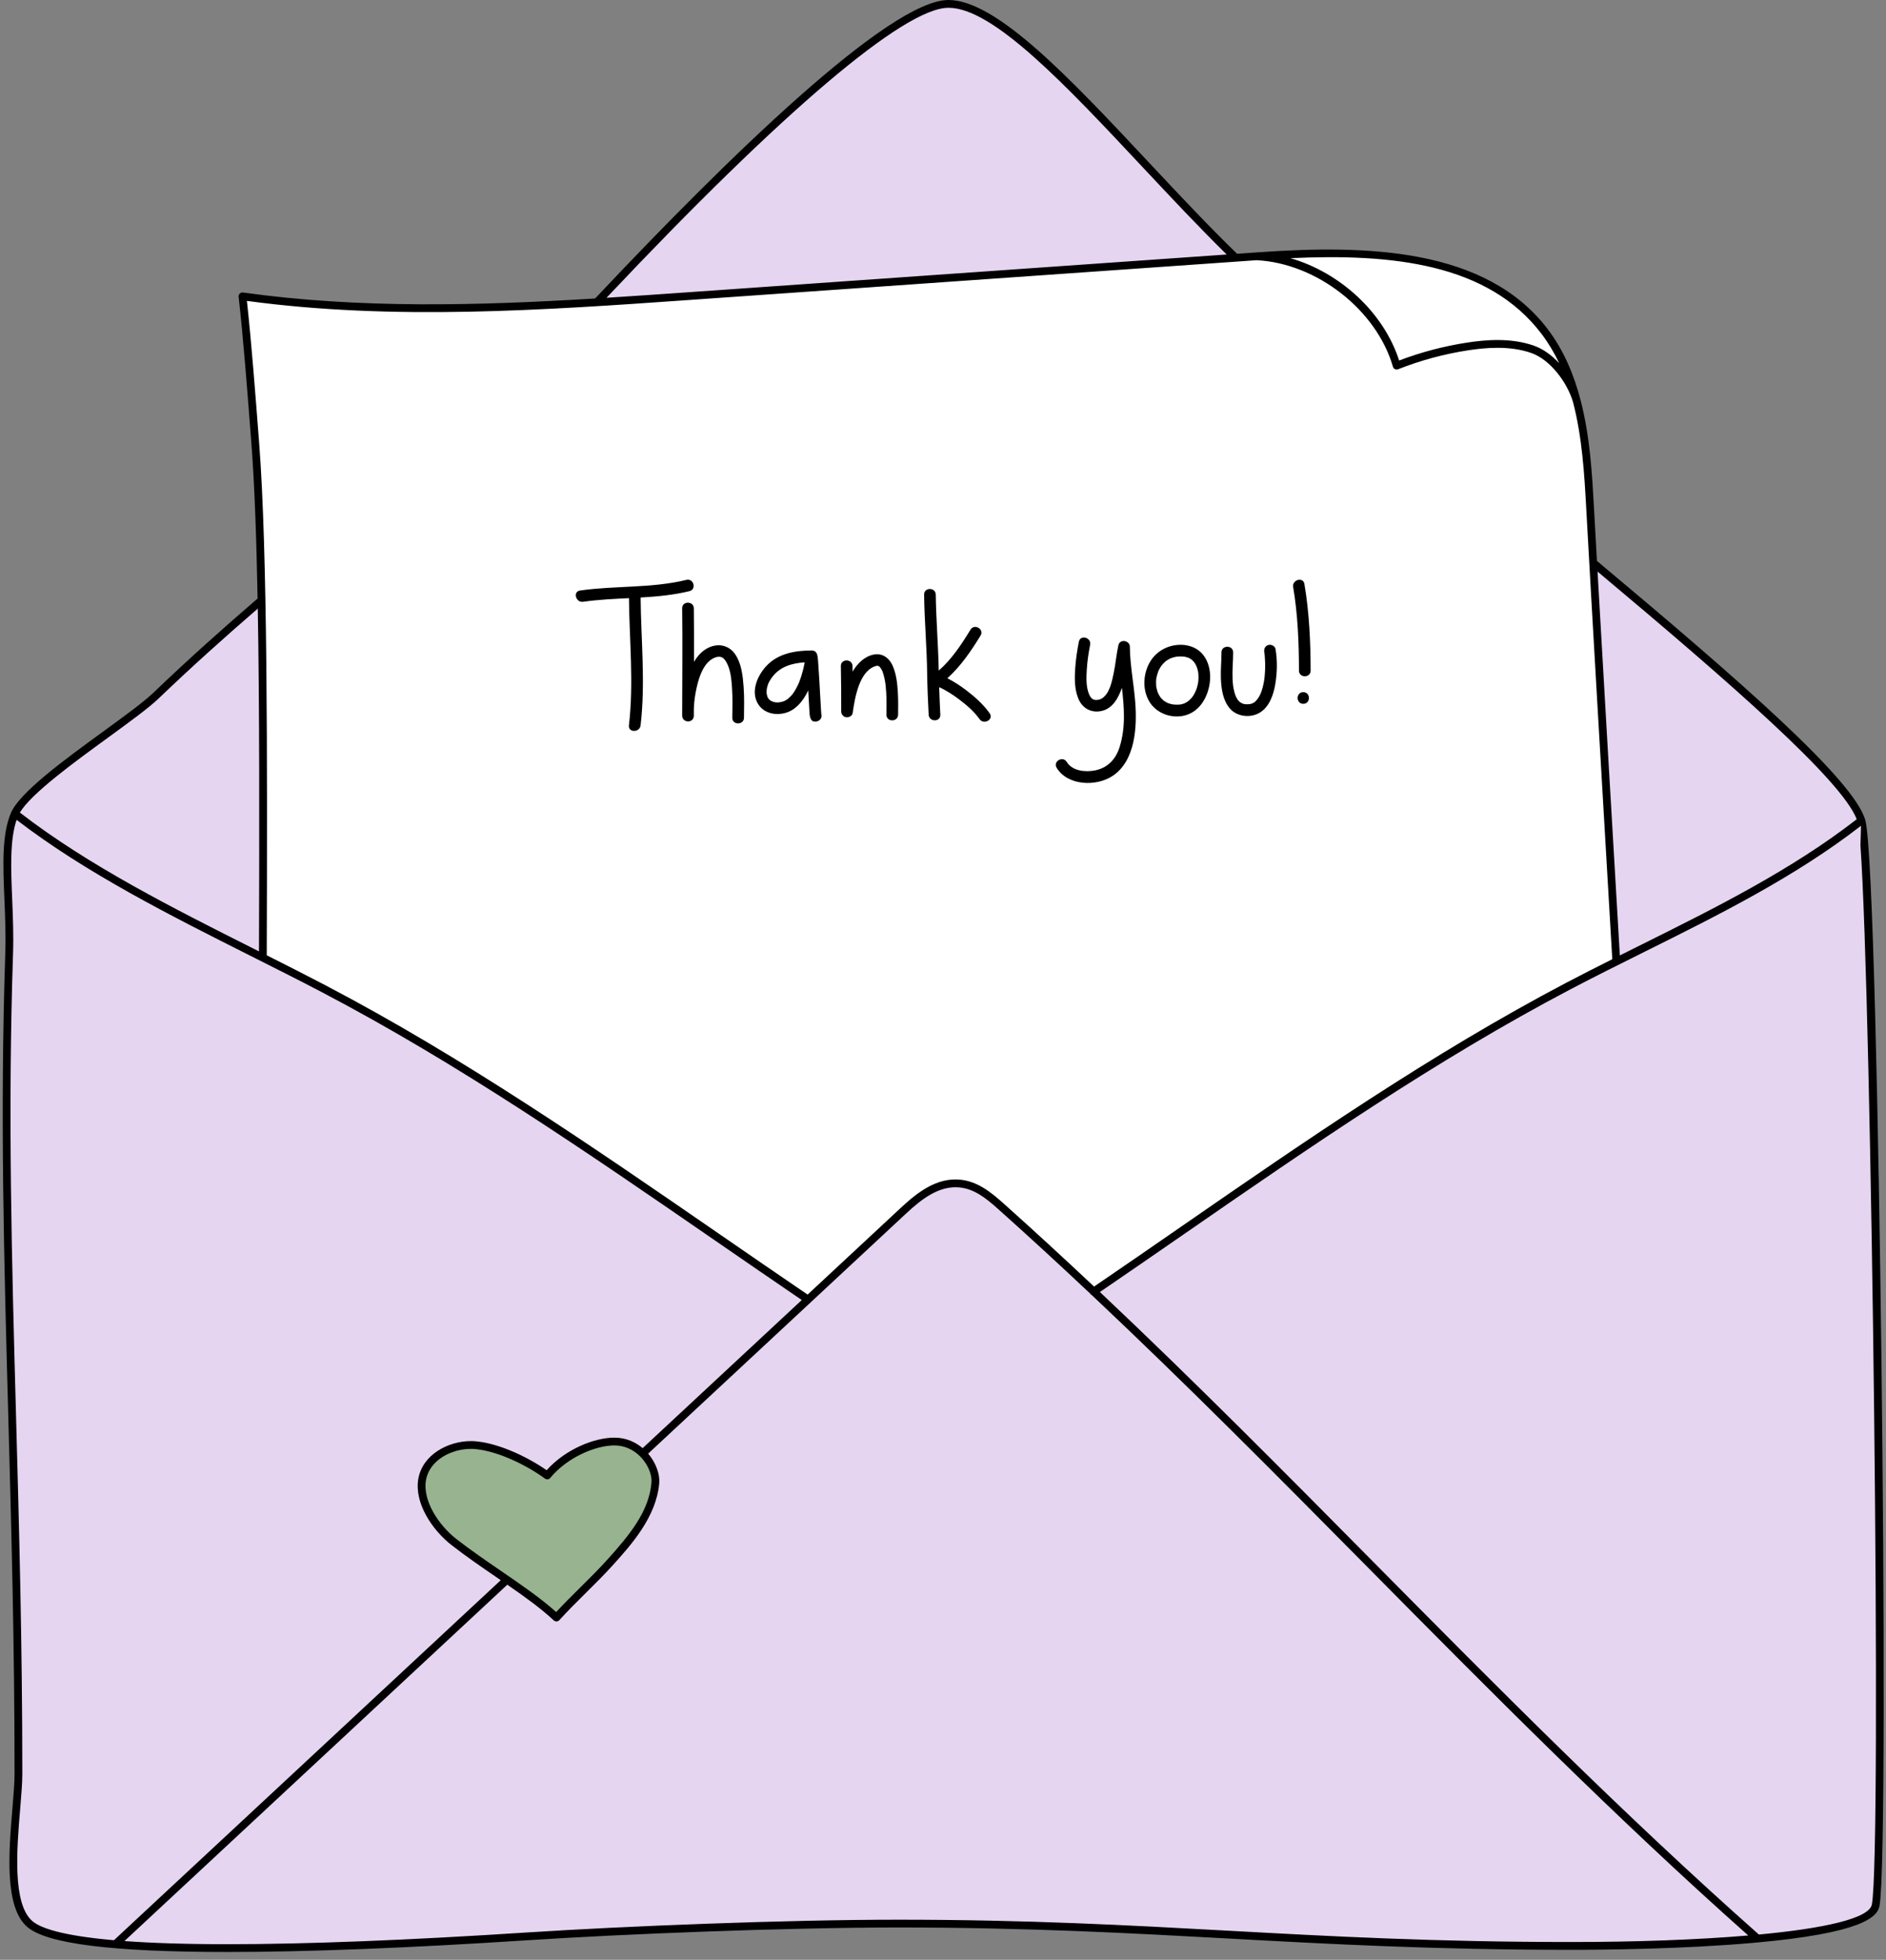<?xml version="1.0" encoding="UTF-8" standalone="no"?><svg xmlns="http://www.w3.org/2000/svg" xmlns:xlink="http://www.w3.org/1999/xlink" fill="#000000" height="502" preserveAspectRatio="xMidYMid meet" version="1" viewBox="-0.7 0.0 483.3 502.0" width="483.3" zoomAndPan="magnify"><rect x="-0.7" y="0.0" width="483.3" height="502.0" fill="#808080" stroke="none"/><g id="change1_1"><path d="M479.958,488.008c-1.693,9.134-55.61,10.436-78.03,10.436c-69.352,0-105.714-5.716-172.298-5.716 c-30.446,0-72.281,1.779-94.977,3.255c-46.818,3.046-116.971,6.055-127.696-3.132c-7.331-6.279-2.933-28.77-2.933-38.498 c0-79.383-4.717-140.101-2.377-210.135C2.105,230.507-0.419,216.803,3,208.657c3.267-7.787,29.16-23.663,36.243-30.446 c39.612-37.932,76.677-62.258,114.311-102.154c27.784-29.456,73.302-75.061,88.799-75.061c18.113,0,52.178,46.378,81.047,71.978 c61.35,54.407,147.913,119.776,152.93,137.353C479.82,222.552,482.591,473.809,479.958,488.008z" fill="#e6d5f1"/></g><g id="change2_1"><path d="M82.172,253.228c-5.129-2.684-10.316-5.285-15.516-7.869c0.178-52.791,0.201-103.914-1.934-131.73 c-1.039-13.541-2.078-27.082-3.282-37.713c37.722,5.274,76.05,2.62,114.047-0.043c48.789-3.419,97.578-6.838,146.368-10.257 c26.346-1.847,57.362-1.704,73.302,19.352c9.53,12.589,10.755,29.393,11.617,45.158c1.252,22.941,3.977,69.436,6.716,116.168 c-4.083,2.045-8.154,4.107-12.187,6.224c-42.79,22.46-81.826,51.126-121.779,78.336l-0.006,0.012 c-7.821-7.403-15.738-14.733-23.815-21.948c-2.923-2.611-6.247-5.373-10.523-5.757c-5.737-0.516-10.518,3.376-14.355,6.946 l-24.472,22.772C165.612,305.212,125.806,276.065,82.172,253.228z" fill="#ffffff"/></g><g id="change3_1"><path d="M139.535,377.935c-4.858-3.562-12.202-7.123-18.194-7.735c-5.993-0.611-12.834,2.848-13.867,8.781 c-0.998,5.741,3.526,12.402,8.119,15.987c8.886,6.937,19.277,12.841,26.296,19.368c4.224-4.677,9.445-9.356,13.669-14.034 c5.372-5.947,11.02-12.509,11.682-20.495c0.292-3.512-2.902-9.28-8.61-10.384C153.499,368.429,144.61,371.794,139.535,377.935" fill="#97b38f"/></g><g id="change4_1"><path d="M481.436,348.416c-0.721-59.652-2.241-131.682-4.148-138.362c-2.945-10.314-32.056-35.663-68.762-66.376 c-0.291-5.145-0.547-9.731-0.758-13.609c-0.46-8.411-0.999-18.015-3.338-27.194c-0.003-0.013,0.001-0.026-0.002-0.039 c-0.02-0.075-0.047-0.152-0.068-0.227c-1.682-6.496-4.268-12.773-8.409-18.244c-15.8-20.87-46.358-21.692-74.166-19.744 l-5.477,0.384c-7.494-7.275-15.214-15.511-22.745-23.547C273.582,20.138,254.709,0,242.353,0c-15.23,0-57.09,40.988-89.523,75.374 c-0.345,0.366-0.689,0.719-1.034,1.083c-29.917,1.822-60.345,2.648-90.217-1.529c-0.305-0.045-0.612,0.059-0.833,0.273 c-0.221,0.215-0.33,0.52-0.295,0.826c1.202,10.612,2.257,24.369,3.278,37.677c0.79,10.293,1.283,23.902,1.583,39.606 c-8.808,7.585-17.736,15.544-26.757,24.182c-2.46,2.356-7.416,5.963-12.664,9.782C15.77,194.64,4.3,202.987,2.083,208.272 c-2.332,5.556-2.017,13.226-1.651,22.106c0.185,4.494,0.377,9.142,0.221,13.807c-1.366,40.863-0.328,78.624,0.77,118.603 c0.789,28.75,1.606,58.479,1.606,91.565c0,2.324-0.265,5.498-0.545,8.86c-0.94,11.277-2.109,25.31,3.826,30.394 C11.332,497.909,28.123,500,57.644,500c20.305,0,46.237-1.017,77.074-3.022c24.248-1.577,65.753-3.253,94.912-3.253 c32.926,0,59.023,1.43,84.26,2.813c26.048,1.427,52.982,2.903,88.038,2.903c8.022,0,28.649-0.176,46.876-1.797 c27.688-2.463,31.6-6.575,32.134-9.454C482.35,480.574,482.186,410.396,481.436,348.416z M475.099,209.849 c-16.766,13.017-36.252,22.714-55.106,32.09c-1.85,0.92-3.721,1.852-5.598,2.79c-2.131-36.37-4.298-73.355-5.714-98.324 C442.612,174.831,471.173,199.724,475.099,209.849z M394.363,85.567c1.773,2.342,3.248,4.85,4.488,7.467 c-1.872-2.006-4.078-3.649-6.491-4.496c-6.03-2.116-12.628-1.462-17.066-0.788c-5.955,0.907-11.82,2.451-17.452,4.593 c-4.003-12.345-15.105-22.502-27.839-26.211C355.842,64.941,380.607,67.396,394.363,85.567z M242.353,1.992 c11.493,0,30.08,19.832,49.756,40.827c7.123,7.601,14.415,15.379,21.539,22.372l-138.23,9.687 c-6.862,0.481-13.769,0.964-20.703,1.401C199.944,28.373,231.061,1.992,242.353,1.992z M62.572,77.076 c37.577,5.076,75.904,2.389,112.985-0.21l145.746-10.214c15.398,0.768,30.742,12.745,34.944,27.283 c0.077,0.269,0.265,0.493,0.517,0.617s0.544,0.135,0.805,0.033c5.798-2.29,11.863-3.927,18.024-4.865 c4.228-0.643,10.498-1.27,16.107,0.698c4.973,1.744,9.283,7.7,10.702,12.596c2.375,9.116,2.917,18.748,3.377,27.164 c1.246,22.83,3.995,69.754,6.678,115.523c-3.883,1.948-7.784,3.926-11.616,5.937c-34.636,18.179-67.335,40.778-98.958,62.632 c-7.274,5.027-14.787,10.218-22.222,15.286c-7.654-7.193-15.407-14.335-23.294-21.381c-3.156-2.818-6.612-5.604-11.097-6.007 c-5.912-0.532-10.762,3.151-15.123,7.209c-7.929,7.379-15.898,14.794-23.891,22.231c-7.603-5.167-15.285-10.46-22.724-15.586 c-32.243-22.219-65.584-45.194-100.897-63.676c-4.884-2.557-9.834-5.06-14.981-7.649c0.173-51.882,0.188-103.441-1.939-131.149 C64.733,100.752,63.719,87.536,62.572,77.076z M27.061,188.885c5.534-4.027,10.312-7.505,12.87-9.954 c8.561-8.198,17.047-15.796,25.427-23.037c0.45,25.692,0.41,56.655,0.308,87.803c-0.363-0.183-0.717-0.361-1.083-0.545 c-20.934-10.52-42.565-21.398-60.194-35.017C7.332,203.243,18.213,195.325,27.061,188.885z M7.604,492.093 c-5.161-4.421-3.991-18.463-3.137-28.716c0.296-3.551,0.552-6.618,0.552-9.025c0-33.113-0.817-62.856-1.607-91.619 c-1.097-39.947-2.133-77.68-0.77-118.482c0.158-4.739-0.034-9.424-0.221-13.955c-0.32-7.783-0.623-15.16,1.134-20.292 c17.71,13.598,39.264,24.441,60.132,34.928c6.267,3.149,12.186,6.124,18.024,9.179c35.207,18.426,68.497,41.366,100.691,63.551 c7.319,5.043,14.874,10.248,22.359,15.337c-13.531,12.589-27.139,25.25-40.782,37.942c-1.403-1.189-3.129-2.105-5.158-2.498 c-0.652-0.126-1.366-0.19-2.121-0.19c-4.986,0-12.396,2.862-17.324,8.342c-4.77-3.324-11.935-6.775-17.933-7.387 c-0.485-0.05-0.984-0.075-1.482-0.075c-5.712,0-12.373,3.392-13.467,9.676c-1.085,6.242,3.639,13.158,8.487,16.943 c3.696,2.885,7.659,5.599,11.491,8.223c0.386,0.265,0.767,0.526,1.15,0.789c-0.433,0.403-0.866,0.806-1.299,1.208 c-32.816,30.529-65.615,61.041-97.824,91.012C15.127,495.819,9.652,493.847,7.604,492.093z M166.248,379.723 c-0.613,7.388-5.538,13.388-11.429,19.91c-2.094,2.319-4.487,4.689-6.8,6.98c-2.087,2.068-4.238,4.198-6.194,6.315 c-4.045-3.623-9.001-7.017-14.229-10.597c-3.807-2.607-7.743-5.302-11.39-8.149c-4.534-3.54-8.653-9.84-7.75-15.031 c0.907-5.212,6.604-8.025,11.504-8.025c0.431,0,0.862,0.022,1.28,0.064c5.949,0.607,13.18,4.228,17.707,7.548 c0.425,0.312,1.02,0.238,1.357-0.169c4.468-5.407,11.782-8.324,16.395-8.324c0.628,0,1.215,0.052,1.743,0.154 C163.597,371.396,166.509,376.587,166.248,379.723z M401.928,497.445c-35.002,0-61.909-1.474-87.929-2.9 c-25.265-1.385-51.389-2.816-84.369-2.816c-29.201,0-70.763,1.678-95.042,3.257c-30.795,2.004-56.683,3.02-76.945,3.02 c-10.975,0-19.629-0.305-26.453-0.806c31.782-29.573,64.126-59.662,96.491-89.771c0.541-0.503,1.081-1.006,1.622-1.509 c4.425,3.055,8.552,6.022,11.908,9.144c0.184,0.172,0.427,0.267,0.678,0.267c0.014,0,0.028,0,0.044-0.002 c0.267-0.011,0.517-0.129,0.696-0.327c2.093-2.318,4.482-4.685,6.793-6.974c2.332-2.31,4.744-4.699,6.876-7.06 c4.734-5.241,11.218-12.42,11.936-21.08c0.185-2.22-0.813-5.167-2.841-7.543c13.921-12.951,27.804-25.867,41.607-38.711 c0.009-0.008,0.017-0.016,0.026-0.024c8.19-7.62,16.354-15.217,24.478-22.777c4.023-3.744,8.45-7.143,13.588-6.683 c3.88,0.349,6.92,2.805,9.948,5.509c8.003,7.149,15.871,14.398,23.637,21.701c0.01,0.018,0.012,0.038,0.023,0.055 c0.103,0.152,0.242,0.262,0.396,0.335c24.572,23.127,48.044,46.831,70.922,69.943c30.928,31.245,62.898,63.531,97.286,94.078 C433.968,496.904,417.873,497.445,401.928,497.445z M478.979,487.824c-0.671,3.622-12.382,6.152-28.953,7.706 c-34.875-30.871-67.265-63.591-98.592-95.237c-22.677-22.909-45.933-46.402-70.279-69.345c7.319-4.991,14.705-10.094,21.861-15.039 c31.574-21.82,64.223-44.384,98.751-62.507c6.307-3.311,12.817-6.548,19.113-9.679c18.894-9.395,38.419-19.113,55.313-32.202 l-0.143,5.074C478.932,256.739,481.557,473.92,478.979,487.824z M147.937,151.262c9.038-1.289,18.344-0.544,27.254-2.725 c1.871-0.458,2.662,2.425,0.794,2.882c-4.121,1.008-8.313,1.39-12.522,1.637c0.098,10.912,1.272,21.859-0.008,32.742 c-0.222,1.89-3.212,1.906-2.988,0c1.274-10.829,0.117-21.723,0.01-32.582c-3.926,0.195-7.856,0.373-11.746,0.928 C146.847,154.413,146.041,151.534,147.937,151.262z M177.097,155.818c0.06,4.574,0.06,9.148,0.045,13.722 c0.895-1.515,2.069-2.842,3.66-3.612c2.583-1.249,5.334-0.668,6.949,1.744c1.584,2.366,1.906,5.554,2.108,8.315 c0.191,2.62,0.122,5.241,0.087,7.865c-0.025,1.924-3.013,1.923-2.988,0c0.034-2.536,0.099-5.069-0.069-7.601 c-0.15-2.242-0.357-4.86-1.561-6.823c-0.399-0.651-0.855-1.088-1.47-1.183c-0.822-0.126-1.834,0.313-2.519,0.85 c-2.058,1.611-2.939,4.545-3.503,6.977c-0.412,1.776-0.666,3.599-0.734,5.424c-0.001,0.616-0.005,1.232-0.005,1.847c0,0,0,0,0,0 c0,1.931-2.924,1.916-2.988,0h0c0-9.175,0.121-18.351,0-27.526C174.083,153.892,177.072,153.897,177.097,155.818z M202.771,181.553 c1.637-1.202,2.784-2.883,3.641-4.709c0.095,1.752,0.189,3.504,0.305,5.256c0.069,1.037,0.051,2.865,1.614,2.74 c0.805-0.066,1.494-0.641,1.494-1.494c0-0.107-0.017-0.215-0.043-0.321c-0.009-0.067-0.02-0.133-0.025-0.194 c-0.029-0.357-0.051-0.713-0.074-1.07c-0.073-1.162-0.135-2.326-0.2-3.488c-0.145-2.627-0.278-5.255-0.475-7.878 c-0.067-0.889-0.088-1.842-0.3-2.711c-0.007-0.027-0.026-0.046-0.034-0.072c-0.167-0.55-0.62-0.999-1.367-0.997 c-0.025,0-0.051,0.002-0.076,0.002c-0.004,0-0.008,0-0.013,0c-4.079,0.024-8.333,0.728-11.317,3.751 c-2.436,2.469-4.364,6.713-2.317,10.004C195.496,183.444,200.045,183.553,202.771,181.553z M209.384,182.289 c0.003,0.006,0.007,0.012,0.01,0.018c-0.006-0.007-0.012-0.015-0.019-0.021C209.379,182.286,209.381,182.288,209.384,182.289z M195.75,176.93c0.024-0.499,0.186-1.206,0.41-1.764c0.236-0.587,0.687-1.305,1.116-1.857c2.028-2.61,5.067-3.443,8.238-3.65 c-0.112,0.597-0.236,1.191-0.382,1.78c-0.285,1.147-0.64,2.272-1.073,3.372c-0.018,0.046-0.037,0.092-0.056,0.137 c-0.015,0.035-0.037,0.085-0.044,0.102c-0.058,0.131-0.118,0.262-0.178,0.392c-0.142,0.304-0.293,0.603-0.454,0.896 c-0.284,0.519-0.599,1.029-0.959,1.498c-0.033,0.039-0.113,0.137-0.143,0.17c-0.09,0.103-0.179,0.205-0.272,0.306 c-0.215,0.229-0.444,0.44-0.681,0.645c-0.04,0.035-0.048,0.043-0.057,0.052c-0.012,0.007-0.019,0.011-0.059,0.038 c-0.127,0.087-0.253,0.172-0.384,0.252c-0.113,0.068-0.227,0.133-0.343,0.192c-0.055,0.029-0.232,0.105-0.264,0.122 c-1.063,0.394-2.311,0.481-3.32-0.111c-0.434-0.254-0.704-0.596-0.87-0.981c-0.029-0.066-0.159-0.522-0.201-0.746 c-0.003-0.014-0.004-0.019-0.006-0.029c-0.001-0.01-0.001-0.016-0.002-0.03c-0.007-0.078-0.013-0.154-0.016-0.232 C195.741,177.299,195.742,177.115,195.75,176.93z M214.866,182.261c0-3.883-0.004-7.765-0.088-11.647 c-0.041-1.927,2.948-1.92,2.986-0.001c0.01,0.472,0.01,0.945,0.018,1.417c1.202-2.049,3.067-3.919,5.442-4.37 c2.167-0.413,3.904,0.848,4.782,2.771c0.969,2.126,1.229,4.522,1.37,6.829c0.12,1.938,0.094,3.876,0.069,5.814 c-0.025,1.924-3.013,1.923-2.988,0c0.026-1.987,0.051-3.973-0.078-5.957c-0.033-0.529-0.078-1.057-0.138-1.583 c-0.012-0.106-0.025-0.212-0.038-0.319c-0.005-0.033-0.035-0.252-0.038-0.272c-0.035-0.23-0.073-0.458-0.115-0.687 c-0.09-0.478-0.195-0.954-0.329-1.421c-0.057-0.201-0.118-0.398-0.187-0.594c-0.038-0.113-0.082-0.226-0.124-0.337 c-0.001-0.003-0.001-0.003-0.002-0.005c-0.002-0.004-0.002-0.004-0.005-0.01c-0.096-0.198-0.19-0.393-0.303-0.581 c-0.067-0.113-0.434-0.544-0.142-0.236c-0.103-0.108-0.219-0.217-0.315-0.329c-0.053-0.029-0.12-0.063-0.146-0.098 c-0.022-0.012-0.046-0.024-0.068-0.035c-0.046-0.008-0.127-0.034-0.148-0.045c-0.004-0.002-0.01-0.003-0.015-0.005 c0.018,0,0.03,0,0.051-0.001c-0.019,0.001-0.039,0-0.058-0.002c-0.081-0.029-0.187-0.016-0.16-0.005 c-0.007,0-0.014-0.002-0.02-0.001c-0.019,0.003-0.04,0.002-0.06,0.003c-0.003,0-0.004,0-0.008,0c0.002,0,0.002,0,0.004,0 c-0.062,0.004-0.125,0.007-0.184,0.01c0.099-0.005,0.154-0.008,0.18-0.01c-0.045,0.004-0.151,0.014-0.202,0.03 c-0.202,0.063-0.405,0.118-0.602,0.197c-0.046,0.025-0.24,0.116-0.264,0.13c-0.141,0.074-0.279,0.152-0.414,0.237 c-0.251,0.156-0.358,0.236-0.465,0.325c-0.388,0.325-0.842,0.801-1.093,1.13c-0.617,0.81-1.205,1.994-1.551,2.923 c-0.853,2.291-1.281,4.717-1.618,7.13c-0.103,0.744-0.982,1.149-1.639,1.07C215.435,183.641,214.866,182.998,214.866,182.261z M224.259,170.557c0.003,0.001,0.005,0.002,0.008,0.003c-0.103,0.002-0.155-0.002-0.168-0.007 C224.152,170.549,224.206,170.554,224.259,170.557z M236.892,172.624c-0.082-6.78-0.689-13.533-0.785-20.31 c-0.027-1.927,2.961-1.921,2.988,0c0.092,6.492,0.643,12.962,0.761,19.455c3.328-2.88,5.882-6.78,8.135-10.476 c1-1.64,3.584-0.138,2.581,1.508c-2.38,3.905-5.073,7.842-8.499,10.935c1.719,0.873,3.343,1.936,4.874,3.103 c2.227,1.698,4.327,3.579,5.961,5.868c1.12,1.57-1.472,3.06-2.581,1.508c-1.377-1.931-3.266-3.575-5.15-4.995 c-1.608-1.212-3.351-2.364-5.206-3.2c0.074,2.352,0.173,4.703,0.292,7.052c0.098,1.925-2.891,1.914-2.988,0 C237.099,179.593,236.934,176.108,236.892,172.624z M270.078,196.675c-1.009-1.645,1.578-3.144,2.58-1.508 c1.441,2.352,4.771,2.655,7.24,2.174c3.205-0.625,5.318-2.847,6.29-5.918c1.599-5.047,1.206-10.148,0.607-15.261 c-0.865,2.594-2.399,5.396-5.299,5.974c-2.675,0.532-4.882-0.756-5.894-3.25c-0.985-2.429-0.949-5.252-0.765-7.824 c0.161-2.244,0.495-4.479,0.93-6.685c0.373-1.888,3.252-1.083,2.883,0.794c-0.408,2.065-0.718,4.148-0.848,6.249 c-0.128,2.07-0.241,4.448,0.577,6.408c0.27,0.65,0.633,1.149,1.152,1.357c0.576,0.23,1.556,0.111,2.209-0.324 c1.907-1.27,2.486-4.245,2.925-6.316c0.512-2.408,0.701-4.875,1.235-7.277c0.374-1.686,2.918-1.245,2.934,0.398 c0.047,4.769,1.006,9.45,1.377,14.192c0.491,6.268,0.048,14.978-5.754,18.865C280.254,201.536,272.915,201.305,270.078,196.675z M303.177,183.192c3.798-1.112,5.813-5.007,6.179-8.709c0.198-2.011-0.144-4.188-1.185-5.942c-1.161-1.957-3.046-3.029-5.266-3.315 c-3.719-0.405-7.328,1.33-9.105,4.668c-1.564,2.94-1.736,6.719-0.07,9.658C295.556,182.775,299.653,184.224,303.177,183.192z M302.887,168.21c0.006,0.001,0.012,0.003,0.018,0.004c-0.029-0.004-0.046-0.006-0.058-0.007 C302.86,168.209,302.874,168.209,302.887,168.21z M295.577,174.088c0.007-0.097,0.009-0.142,0.009-0.165 c0.004-0.018,0.01-0.047,0.02-0.103c0.115-0.641,0.28-1.261,0.515-1.867c0.034-0.074,0.125-0.283,0.149-0.334 c0.082-0.164,0.168-0.327,0.261-0.485c0.092-0.159,0.189-0.315,0.292-0.467c0.032-0.047,0.175-0.235,0.219-0.297 c0.219-0.263,0.447-0.516,0.699-0.748c0.073-0.067,0.413-0.354,0.322-0.282c-0.084,0.065,0.265-0.185,0.358-0.244 c0.177-0.115,0.36-0.22,0.547-0.318c0.055-0.029,0.26-0.125,0.307-0.151c0.366-0.149,0.747-0.264,1.131-0.348 c0.081-0.018,0.385-0.069,0.432-0.08c0.196-0.023,0.393-0.039,0.589-0.047c0.473-0.019,0.943,0.006,1.413,0.055 c-0.065-0.004,0.292,0.059,0.371,0.079c0.177,0.043,0.349,0.099,0.523,0.153c0.023,0.007,0.078,0.028,0.11,0.04 c0.046,0.021,0.092,0.041,0.136,0.064c0.169,0.089,0.336,0.181,0.496,0.286c0.054,0.036,0.172,0.127,0.209,0.154 c0.105,0.091,0.209,0.183,0.308,0.283c0.094,0.095,0.18,0.195,0.266,0.296c0.009,0.021,0.201,0.275,0.234,0.327 c0.091,0.143,0.174,0.288,0.253,0.437c0.024,0.046,0.13,0.272,0.166,0.343c0.025,0.068,0.098,0.26,0.114,0.306 c0.071,0.208,0.131,0.419,0.184,0.632c0.044,0.173,0.079,0.347,0.113,0.523c0.014,0.072,0.025,0.145,0.037,0.217 c0.042,0.384,0.063,0.771,0.061,1.159c-0.002,0.374-0.027,0.746-0.066,1.117c-0.001,0.005-0.002,0.016-0.003,0.023 c0,0.001,0,0.001,0,0.002c-0.01,0.074-0.036,0.236,0,0c-0.014,0.092-0.028,0.184-0.045,0.275c-0.036,0.184-0.071,0.37-0.113,0.553 c-0.199,0.849-0.376,1.339-0.683,1.938c-0.396,0.775-0.65,1.139-1.123,1.629c-0.107,0.112-0.217,0.219-0.332,0.323 c-0.065,0.06-0.131,0.116-0.198,0.174c-0.016,0.014-0.01,0.01-0.018,0.018c-0.298,0.218-0.614,0.401-0.942,0.569 c-0.017,0.009-0.051,0.023-0.081,0.036c-0.058,0.023-0.116,0.047-0.175,0.066c-0.171,0.055-0.342,0.108-0.518,0.151 c-0.064,0.015-0.269,0.056-0.338,0.071c-0.056,0.006-0.136,0.016-0.156,0.018c-0.13,0.008-0.26,0.018-0.39,0.023 c-0.404,0.015-0.807,0-1.21-0.034c-0.018-0.001-0.059-0.007-0.095-0.012c-0.069-0.011-0.138-0.021-0.205-0.035 c-0.198-0.042-0.395-0.085-0.59-0.139c-0.168-0.047-0.33-0.105-0.495-0.16c-0.05-0.017-0.079-0.026-0.1-0.032 c-0.009-0.006-0.026-0.016-0.065-0.036c-0.31-0.157-0.6-0.33-0.89-0.519c-0.045-0.029-0.071-0.044-0.089-0.054 c-0.013-0.015-0.033-0.036-0.073-0.075c-0.113-0.108-0.231-0.208-0.341-0.319c-0.11-0.111-0.208-0.229-0.314-0.342 c-0.042-0.045-0.062-0.064-0.075-0.074c-0.011-0.021-0.031-0.056-0.077-0.128c-0.168-0.26-0.332-0.52-0.47-0.797 c-0.019-0.038-0.101-0.218-0.127-0.271c-0.011-0.028-0.021-0.054-0.025-0.067c-0.031-0.093-0.068-0.183-0.099-0.276 c-0.099-0.299-0.179-0.605-0.242-0.913c-0.024-0.116-0.042-0.234-0.061-0.351c0-0.031-0.03-0.302-0.035-0.378 c-0.021-0.302-0.025-0.605-0.015-0.906C295.552,174.412,295.564,174.25,295.577,174.088z M306.351,174.648 C306.351,174.648,306.352,174.648,306.351,174.648c0-0.001,0-0.001,0-0.001C306.352,174.648,306.352,174.648,306.351,174.648z M312.16,173.753c-0.086-2.221,0.154-4.427,0.153-6.644c0-1.926,2.988-1.922,2.987-0.002c0.001,2.267-0.248,4.521-0.147,6.791 c0.026,0.611,0.071,1.223,0.151,1.831c0.012,0.075,0.034,0.226,0.037,0.24c0.024,0.14,0.047,0.281,0.074,0.42 c0.052,0.273,0.113,0.545,0.184,0.815c0.069,0.26,0.145,0.519,0.234,0.773c0.032,0.094,0.068,0.187,0.104,0.28 c0.026,0.06,0.077,0.178,0.089,0.201c0.113,0.221,0.227,0.439,0.36,0.649c0.045,0.069,0.092,0.136,0.14,0.204 c0.036,0.043,0.11,0.137,0.133,0.16c0.11,0.112,0.218,0.223,0.333,0.33c0.022,0.021,0.032,0.032,0.045,0.045 c0.008,0.005,0.01,0.006,0.019,0.012c0.178,0.119,0.362,0.223,0.553,0.316c0.06,0.024,0.141,0.057,0.166,0.063 c0.124,0.032,0.245,0.068,0.37,0.099c-0.003,0,0.11,0.019,0.188,0.034c0.083,0.007,0.23,0.022,0.222,0.022 c0.321,0.013,0.643,0.008,0.961-0.027c0.056-0.013,0.228-0.044,0.25-0.051c0.129-0.036,0.257-0.07,0.385-0.112 c0.034-0.011,0.05-0.015,0.07-0.021c0.017-0.009,0.029-0.016,0.056-0.03c0.116-0.059,0.229-0.119,0.34-0.187 c0.083-0.051,0.163-0.107,0.242-0.164c0.038-0.035,0.159-0.135,0.177-0.153c0.68-0.686,1.179-1.554,1.502-2.47 c0.228-0.647,0.403-1.313,0.542-1.985c0.139-0.674,0.211-1.163,0.269-1.699c0.132-1.243,0.177-2.497,0.147-3.747 c-0.015-0.578-0.045-1.155-0.097-1.731c-0.02-0.223-0.045-0.445-0.07-0.667c-0.001-0.01-0.002-0.011-0.004-0.023 c-0.014-0.092-0.029-0.184-0.045-0.276c-0.134-0.798,0.2-1.606,1.044-1.838c0.722-0.198,1.704,0.248,1.838,1.044 c0.506,2.989,0.433,6.112-0.081,9.093c-0.467,2.708-1.541,5.817-4.067,7.262c-2.395,1.37-5.829,0.961-7.622-1.204 C312.645,179.295,312.263,176.404,312.16,173.753z M330.683,150.375c-0.319-1.883,2.56-2.686,2.881-0.793 c1.233,7.281,1.584,14.824,1.594,22.2c0.003,1.926-2.985,1.922-2.988,0C332.16,164.679,331.87,157.388,330.683,150.375z M333.274,180.284c-1.926,0-1.922-2.988,0-2.988C335.2,177.296,335.196,180.284,333.274,180.284z"/></g></svg>
